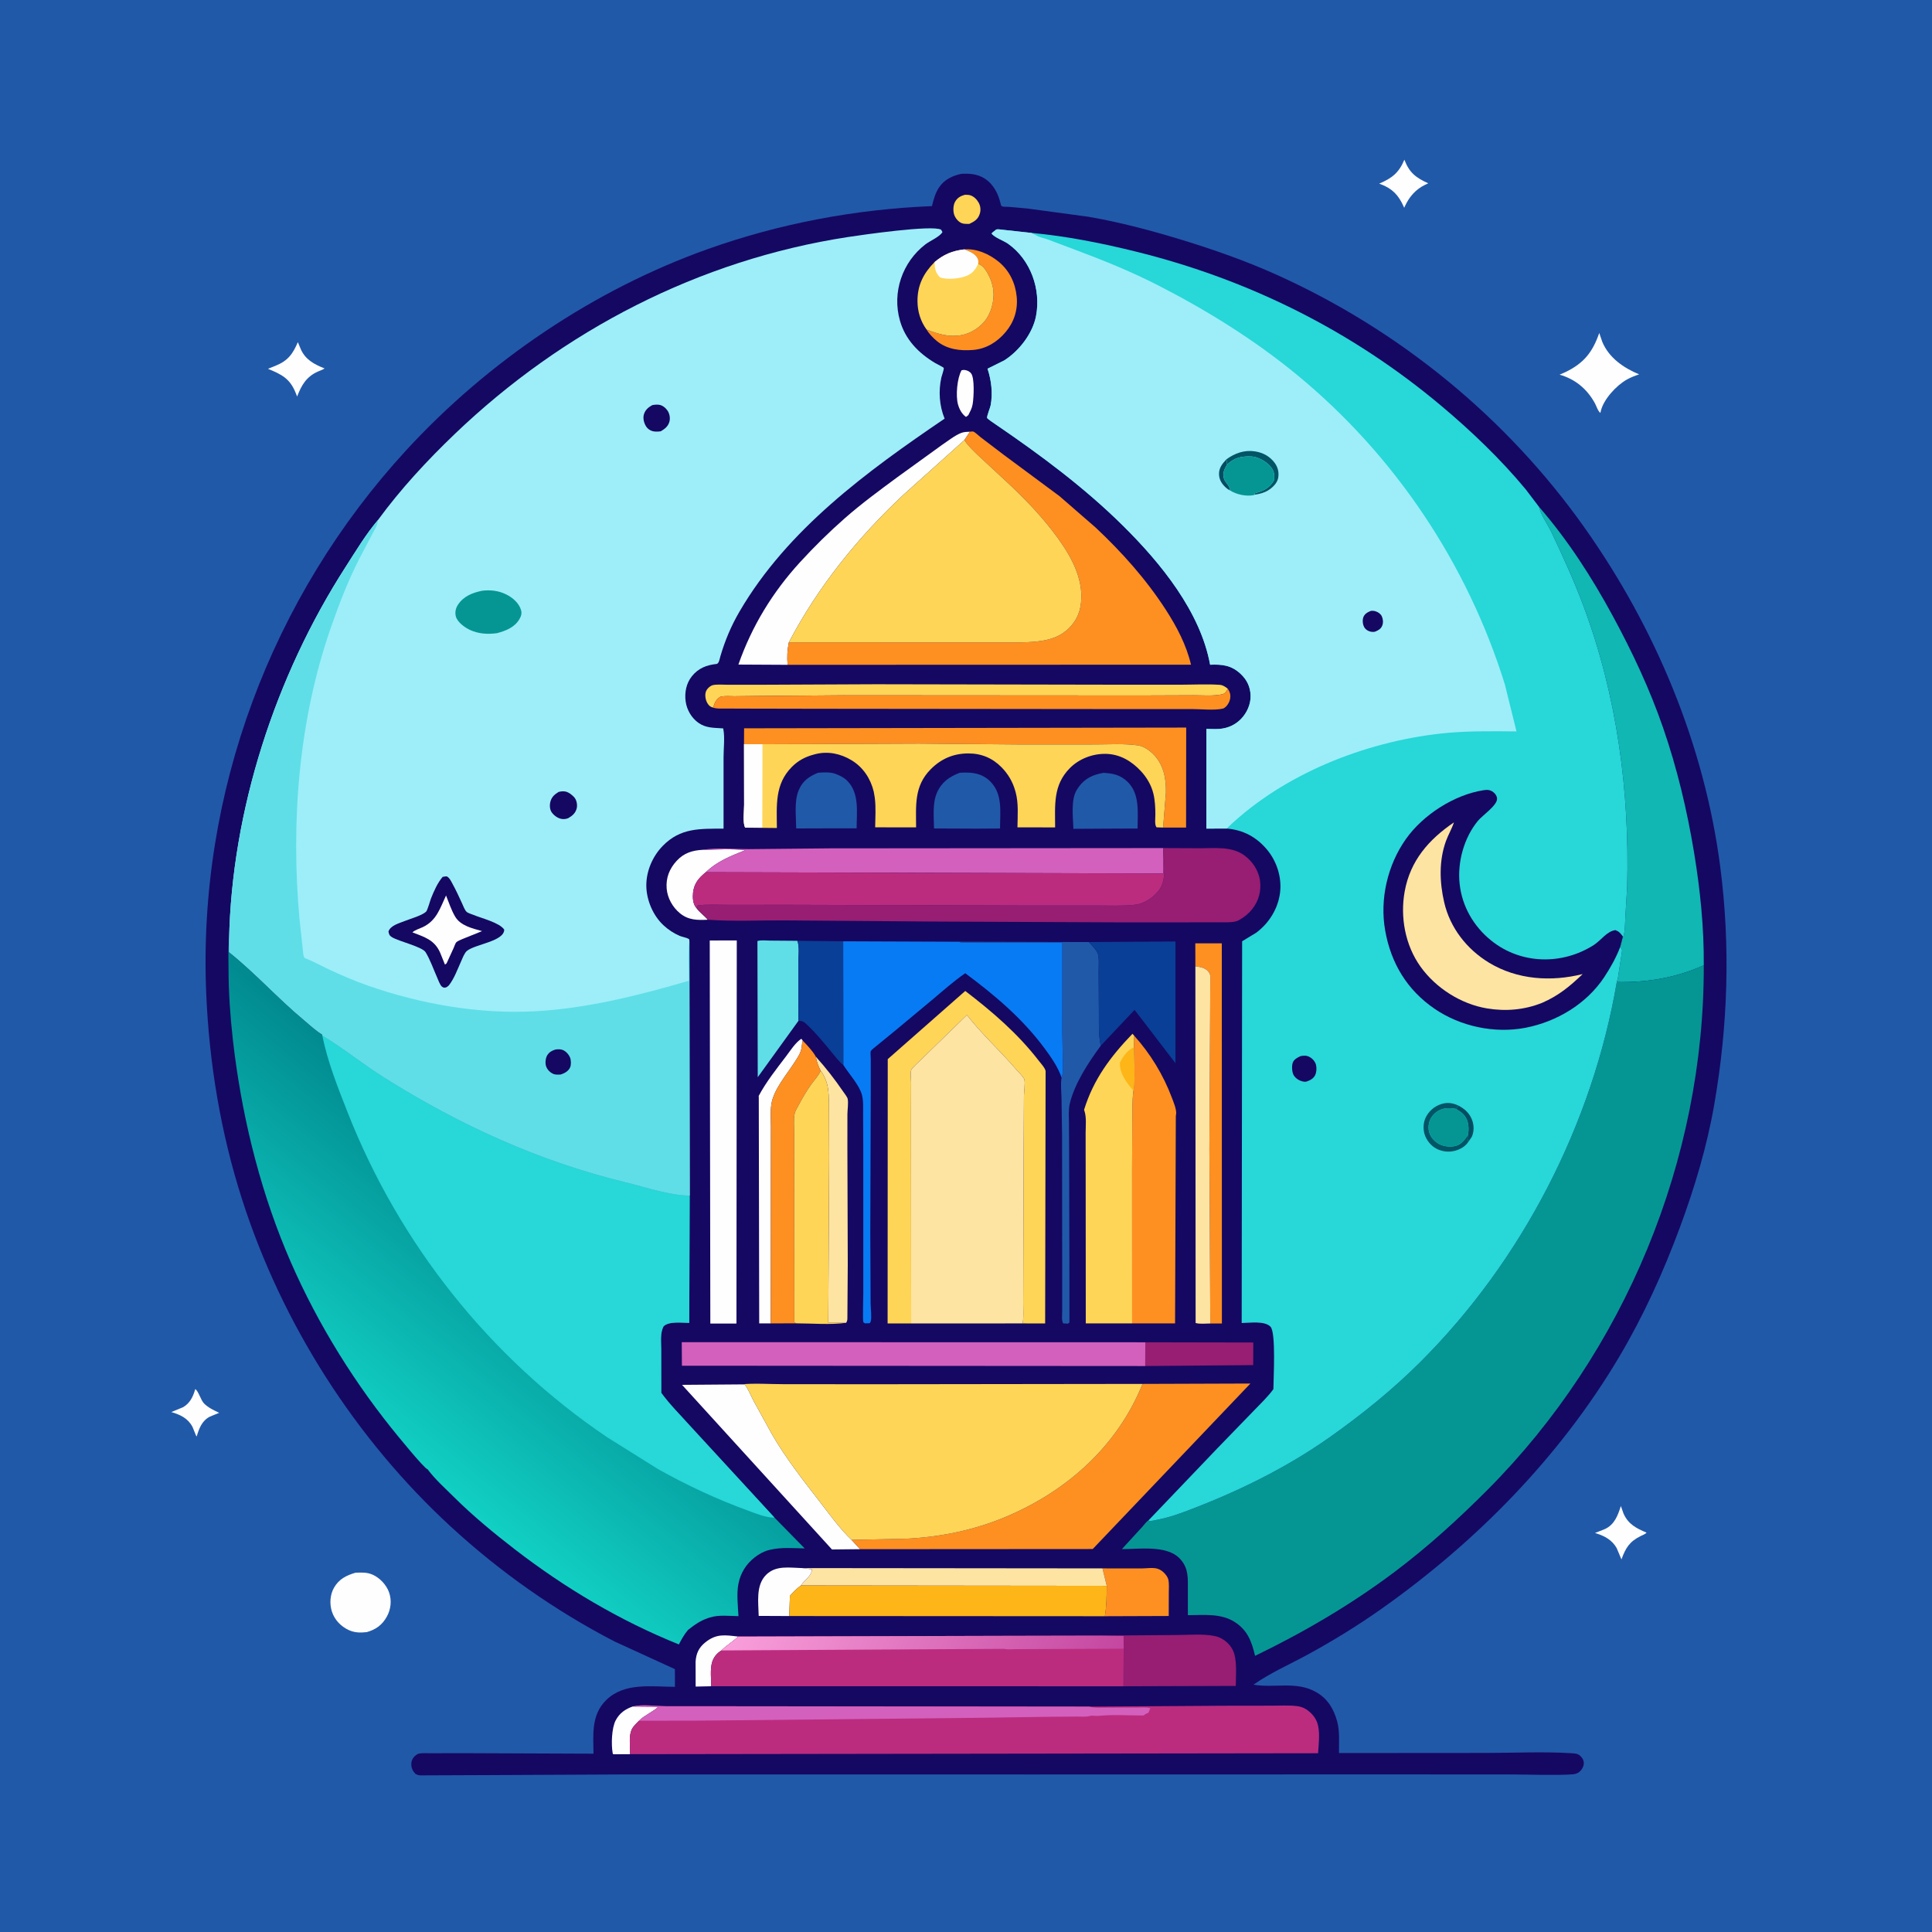 <svg version="1.1" xmlns="http://www.w3.org/2000/svg" style="display: block;" viewBox="0 0 2048 2048" width="1024" height="1024">
<defs>
	<linearGradient id="Gradient1" gradientUnits="userSpaceOnUse" x1="1157.5" y1="1820.05" x2="802.707" y2="1664.35">
		<stop class="stop0" offset="0" stop-opacity="1" stop-color="rgb(196,70,160)"/>
		<stop class="stop1" offset="1" stop-opacity="1" stop-color="rgb(250,159,219)"/>
	</linearGradient>
	<linearGradient id="Gradient2" gradientUnits="userSpaceOnUse" x1="580.343" y1="1278.12" x2="387.053" y2="1511.59">
		<stop class="stop0" offset="0" stop-opacity="1" stop-color="rgb(0,135,142)"/>
		<stop class="stop1" offset="1" stop-opacity="1" stop-color="rgb(17,208,196)"/>
	</linearGradient>
</defs>
<path transform="translate(0,0)" fill="rgb(33,89,169)" d="M -0 -0 L 2048 0 L 2048 2048 L -0 2048 L -0 -0 z"/>
<path transform="translate(0,0)" fill="rgb(254,254,254)" d="M 206.958 1472.5 C 210.525 1474.68 212.678 1483.95 216.209 1487.63 C 220.483 1492.08 226.813 1495.04 232.332 1497.65 L 222.36 1501.74 C 213.951 1506.15 211.072 1514.17 208.5 1522.69 L 207.906 1522.03 L 204.035 1512.5 C 199.055 1503.28 191.117 1499.66 181.596 1496.85 L 193.959 1491.74 C 200.924 1487.81 204.371 1481.19 206.568 1473.85 L 206.958 1472.5 z"/>
<path transform="translate(0,0)" fill="rgb(254,254,254)" d="M 1488.69 169.294 C 1493.95 183.104 1500.89 188.36 1513.99 194.321 L 1510.5 195.992 C 1500.62 200.724 1493.66 208.894 1489.19 218.779 L 1488.52 220.293 L 1488.06 219.237 C 1482.64 206.992 1476.04 199.933 1463.6 195.258 L 1461.98 194.659 C 1475.63 188.883 1482.9 183.159 1488.69 169.294 z"/>
<path transform="translate(0,0)" fill="rgb(254,254,254)" d="M 1718.18 1596.43 L 1721.03 1604.5 C 1726.04 1615.79 1734.71 1620.16 1745.45 1624.67 C 1743.91 1626.41 1741.23 1627.24 1739.16 1628.28 C 1727.23 1634.24 1723.28 1640.85 1718.8 1653.04 L 1713.76 1641.07 C 1709.04 1632.61 1701.06 1628.23 1692.15 1625.46 L 1690.76 1625.04 L 1701.5 1620.76 C 1711.58 1615.96 1715.03 1606.31 1718.18 1596.43 z"/>
<path transform="translate(0,0)" fill="rgb(254,254,254)" d="M 315.728 362.683 L 318.947 370.369 C 323.957 381.5 333.386 386.301 344.074 390.577 C 342.002 392.02 339.446 392.759 337.134 393.788 C 324.745 399.301 319.612 408.241 314.972 420.34 L 313.247 416.026 C 307.081 400.998 298.307 396.871 284.069 390.947 L 291.966 387.775 C 305.164 382.424 310.378 375.3 315.728 362.683 z"/>
<path transform="translate(0,0)" fill="rgb(254,254,254)" d="M 1695.27 352.969 L 1698.54 362.537 C 1705.77 379.511 1721.11 389.992 1737.54 396.851 C 1733.04 398.346 1728.64 400.026 1724.5 402.361 C 1713.36 408.644 1699.87 423.23 1696.93 435.705 L 1696.5 437.692 C 1693.9 435.959 1692.26 430.407 1690.68 427.5 C 1682.41 412.308 1669.79 401.899 1653.24 397.159 L 1659.41 394.444 C 1679.09 385.008 1688.3 373.088 1695.27 352.969 z"/>
<path transform="translate(0,0)" fill="rgb(254,254,254)" d="M 376.844 1667.14 C 383.32 1666.92 388.934 1666.54 395.023 1669.23 C 402.669 1672.61 409.693 1680.13 412.45 1688.03 C 415.392 1696.47 414.394 1705.82 410.122 1713.59 C 405.26 1722.43 398.462 1727.43 388.787 1730.11 C 381.998 1730.88 375.818 1730.81 369.5 1727.85 C 361.316 1724.02 354.64 1717.03 351.85 1708.37 C 349.201 1700.15 349.789 1690.47 354.115 1682.94 C 359.359 1673.81 367.198 1669.96 376.844 1667.14 z"/>
<path transform="translate(0,0)" fill="rgb(21,8,98)" d="M 1018.88 184.272 C 1027.49 183.782 1035.99 184.365 1043.5 189.08 C 1053.33 195.251 1058.24 205.473 1060.83 216.375 L 1061.12 217.646 C 1061.49 218.017 1061.74 218.557 1062.23 218.758 C 1063.68 219.365 1068.07 219.155 1069.81 219.285 L 1089 221.019 L 1153.45 229.729 C 1187.37 235.539 1220.85 244.461 1253.72 254.559 C 1287.63 264.977 1321.28 276.823 1353.63 291.409 C 1483.73 350.059 1597.61 443.193 1679.99 559.779 C 1754.96 665.886 1806.72 789.543 1823.53 918.795 C 1834.47 1002.94 1831.68 1087.27 1817.2 1170.75 C 1809.5 1215.17 1796.44 1258.75 1780.8 1300.99 C 1763.07 1348.87 1742.26 1394.81 1716.16 1438.75 C 1653.17 1544.76 1564.95 1634.31 1464.67 1705.26 C 1439.61 1722.98 1412.72 1739.51 1385.77 1754.18 C 1366.96 1764.41 1346.19 1773.53 1328.73 1785.83 C 1351.5 1789.7 1374.35 1781.63 1395.48 1793.89 C 1407.52 1800.87 1413.81 1811.59 1417.42 1824.65 C 1420.32 1835.15 1419.29 1847.44 1419.37 1858.29 L 1574.5 1858.18 C 1604.59 1858.22 1635.63 1856.59 1665.61 1858.47 C 1668.98 1858.68 1672.2 1858.69 1674.86 1861.06 C 1677.3 1863.24 1678.82 1865.66 1678.9 1869 C 1678.96 1872.08 1677.33 1875.17 1675.22 1877.34 C 1672.94 1879.69 1670.23 1880.65 1667 1880.86 C 1646.16 1882.21 1624.45 1881.03 1603.5 1881.02 L 1477.49 1880.94 L 1097.5 1881.02 L 663.929 1880.98 L 518.738 1881.68 L 445.706 1881.97 C 443.627 1881.92 442.341 1881.4 440.5 1880.51 C 437.543 1877.32 436.156 1874.73 436.011 1870.27 C 435.895 1866.7 437.429 1863.5 440.131 1861.16 C 440.855 1860.53 442.645 1859.29 443.5 1859.05 C 447.049 1858.05 452.95 1858.53 456.733 1858.5 L 487.603 1858.41 L 629.122 1858.98 C 628.901 1838.56 626.585 1817.83 642.607 1802.13 C 661.887 1783.23 690.718 1788.02 715.462 1788.11 L 715.424 1769.35 L 651.38 1740.03 C 588.485 1707.41 530.322 1666.53 478.187 1618.59 C 376.603 1525.18 298.987 1403.25 256.755 1271.87 C 233.97 1200.99 221.751 1127.37 218.593 1053.06 C 209.585 841.064 287.341 632.93 430.868 476.983 C 517.374 382.992 629.596 307.011 750.181 264.058 C 826.704 236.8 906.813 221.815 987.907 218.475 C 989.545 211.747 991.46 204.63 995.339 198.809 C 1001 190.312 1009.29 186.468 1018.88 184.272 z"/>
<path transform="translate(0,0)" fill="rgb(254,254,254)" d="M 1019.3 392.5 L 1021.11 392.175 C 1024.14 392.044 1027.46 393.364 1029.34 395.718 C 1033.3 400.664 1032.18 421.066 1031.18 427.546 L 1030.93 429 C 1030.26 432.964 1028.28 436.444 1026.5 440.011 C 1025.79 440.737 1024.82 441.345 1024 441.954 C 1019.57 438.9 1016.93 433.783 1015.5 428.668 C 1012.95 419.53 1014.58 400.755 1019.3 392.5 z"/>
<path transform="translate(0,0)" fill="rgb(254,213,86)" d="M 1022.73 206.5 C 1024.76 206.503 1026.82 206.417 1028.78 207.083 C 1032.55 208.368 1035.62 211.545 1037.5 214.967 C 1039.39 218.406 1039.82 222.69 1038.66 226.439 C 1036.78 232.512 1032.97 234.759 1027.5 237.357 C 1024.8 237.36 1021.6 237.541 1019.1 236.418 C 1015.59 234.845 1012.51 230.965 1011.38 227.321 C 1010.2 223.507 1010.39 217.538 1012.37 213.988 C 1014.75 209.709 1018.15 207.756 1022.73 206.5 z"/>
<path transform="translate(0,0)" fill="rgb(254,254,254)" d="M 753.926 1787.49 L 737.414 1787.85 L 737.352 1761.33 C 737.957 1752.78 740.696 1746.62 747.5 1741.1 C 759.402 1731.44 768.61 1733.23 782.494 1734.82 C 777.019 1740.26 770.295 1743.95 764.796 1749.53 C 759.73 1752.56 756.172 1756.97 754.657 1762.72 C 752.737 1770.02 753.871 1779.89 753.926 1787.49 z"/>
<path transform="translate(0,0)" fill="rgb(254,254,254)" d="M 670.912 1808.91 L 698.036 1809.16 C 691.92 1814.88 683.537 1818.02 677.381 1824.06 C 674.624 1826.83 671.301 1829.8 669.614 1833.38 C 666.633 1839.69 667.852 1849.73 667.877 1856.67 L 667.89 1859.5 L 649.922 1859.59 L 649.438 1858.24 C 647.824 1849.07 648.342 1831.9 652.638 1823.68 C 656.642 1816.03 662.884 1811.6 670.912 1808.91 z"/>
<path transform="translate(0,0)" fill="rgb(254,254,254)" d="M 836.632 1713.07 L 804.256 1712.92 C 803.939 1698.54 800.993 1680.51 812.132 1669.36 C 822.491 1659 837.17 1661.95 850.466 1662.24 L 860.728 1663.5 C 860.366 1670.91 852.669 1674.81 849.023 1680.67 C 844.404 1684 841.031 1687.41 837.355 1691.7 L 836.632 1713.07 z"/>
<path transform="translate(0,0)" fill="rgb(254,254,254)" d="M 744.939 900.833 C 759.755 900.603 775.496 899.598 790.2 901.106 C 774.637 907.454 760.544 912.702 748.179 924.57 C 740.703 930.645 735.698 936.381 734.64 946.427 C 734.133 951.234 734.461 957.626 737.483 961.64 L 738.093 962.294 C 741.686 967.432 746.476 970.301 750.244 974.945 C 739.188 975.481 729.715 975.465 720.704 968.045 C 712.962 961.669 707.506 951.936 706.694 941.875 C 705.782 930.577 709.618 920.817 717.311 912.5 C 725.077 904.105 733.908 901.446 744.939 900.833 z"/>
<path transform="translate(0,0)" fill="rgb(151,30,114)" d="M 1214.07 1422.87 L 1328.55 1423.09 L 1328.43 1447.06 L 1213.98 1448.05 L 1214.07 1422.87 z"/>
<path transform="translate(0,0)" fill="rgb(254,144,33)" d="M 1022.16 264.364 C 1035.19 263.209 1048.81 269.341 1058.77 277.575 C 1070.11 286.958 1076.36 300.088 1077.75 314.63 C 1079.06 328.443 1075.03 341.231 1066.15 351.824 C 1057.25 362.449 1045.65 369.771 1031.61 370.949 C 1018.03 372.088 1003.89 370.456 993.009 361.438 C 988.94 358.064 984.908 353.907 982.212 349.355 C 994.374 354.023 1005.56 357.539 1018.69 355.327 C 1029.19 353.558 1039.82 346.618 1045.75 337.831 C 1051.79 328.877 1054.84 314.829 1052.4 304.217 L 1052.1 303 C 1051.3 299.54 1050.39 296.534 1048.78 293.342 C 1046.09 287.995 1042.87 281.679 1036.94 279.676 C 1037.15 277.861 1037.22 276.582 1036.59 274.817 C 1034.5 269.056 1027.32 266.455 1022.16 264.364 z"/>
<path transform="translate(0,0)" fill="rgb(254,144,33)" d="M 1168.68 1662.56 L 1210 1662.62 C 1214.94 1662.6 1222.14 1661.45 1226.76 1662.82 C 1229.66 1663.67 1232.15 1665.35 1234.22 1667.52 C 1235.94 1669.31 1237.87 1671.86 1238.45 1674.32 C 1239.46 1678.55 1238.98 1684.08 1238.97 1688.48 L 1238.91 1713.02 L 1171.19 1713.26 C 1173.06 1702.48 1173.1 1691.94 1173.22 1681.03 L 1168.68 1662.56 z"/>
<path transform="translate(0,0)" fill="rgb(33,89,169)" d="M 867.152 819.148 C 872.916 818.662 880.38 818.266 885.815 820.376 L 887 820.869 C 891.233 822.566 895.147 824.605 898.367 827.924 C 911.213 841.162 908.07 861.143 908.052 878.047 L 885.755 878.061 L 844.006 878.182 C 843.925 865.492 841.675 848.994 846.782 837.35 C 851.083 827.545 857.702 823.045 867.152 819.148 z"/>
<path transform="translate(0,0)" fill="rgb(33,89,169)" d="M 1169.79 819.262 C 1180.1 819.856 1187.81 821.423 1195.5 829.013 C 1208.52 841.871 1205.85 861.584 1205.88 878.269 L 1176.25 878.38 L 1137.84 878.603 C 1137.54 866.356 1134.85 847.531 1141.63 836.996 L 1142.23 836.086 L 1143.6 834.03 C 1150.28 824.901 1158.94 821.096 1169.79 819.262 z"/>
<path transform="translate(0,0)" fill="rgb(33,89,169)" d="M 1017.39 819.188 L 1019.68 819.029 C 1031.03 818.596 1040.92 819.763 1049.51 828.169 C 1063.17 841.532 1060.12 860.827 1060.07 878.244 L 1035.25 878.396 L 990.11 878.205 C 989.98 865.956 988.242 851.606 993.258 840.219 C 998.145 829.125 1006.41 823.245 1017.39 819.188 z"/>
<path transform="translate(0,0)" fill="rgb(254,254,254)" d="M 817.043 1402.86 L 804.794 1402.86 L 804.334 1162.91 L 804.227 1161.76 C 812.24 1146.71 823.206 1132.98 833.485 1119.42 C 838.059 1113.38 843.136 1105.24 849.468 1101.13 L 850.943 1103.14 C 850.315 1105.31 850.071 1107.15 849.865 1109.4 C 849.272 1115.87 845.793 1120.53 842.383 1125.88 C 833.979 1139.06 820.094 1154.89 817.691 1170.46 C 816.543 1177.91 817.244 1186.35 817.226 1193.9 L 817.162 1240.71 L 817.043 1402.86 z"/>
<path transform="translate(0,0)" fill="rgb(95,222,231)" d="M 846.358 1082.16 L 803.236 1141.89 L 802.904 997.539 C 806.698 996.323 812.203 997.046 816.238 997.075 L 845.188 997.306 C 847.726 1002.79 846.252 1014.96 846.274 1021.19 L 846.358 1082.16 z"/>
<path transform="translate(0,0)" fill="rgb(9,63,150)" d="M 845.188 997.306 L 893.824 997.818 L 894.035 1129.02 C 888.754 1124.76 884.807 1119.28 880.5 1114.09 C 872.984 1105.03 865.115 1095.37 856.562 1087.26 C 852.786 1083.68 851.612 1082.05 846.358 1082.16 L 846.274 1021.19 C 846.252 1014.96 847.726 1002.79 845.188 997.306 z"/>
<path transform="translate(0,0)" fill="rgb(254,228,162)" d="M 864.762 1120.06 C 875.131 1131.59 884.807 1143.95 893.546 1156.76 C 894.846 1158.67 898.223 1162.89 898.601 1164.93 C 899.437 1169.45 898.362 1176.27 898.296 1180.98 L 898.266 1217.41 L 898.67 1339.96 L 898.26 1397.89 C 898.187 1399.68 897.859 1400.71 896.944 1402.23 L 878.011 1402.21 L 878.934 1227.88 L 878.766 1182.28 C 878.698 1172.99 879.05 1163.24 877.719 1154.05 C 876.7 1147.01 874.117 1140.72 869.929 1134.99 C 867.182 1129.88 865.821 1125.69 864.762 1120.06 z"/>
<path transform="translate(0,0)" fill="rgb(254,144,33)" d="M 1267.14 1024.34 L 1267.07 999.967 L 1295.16 999.993 L 1295.26 1402.99 L 1282.97 1402.94 L 1282 1218.07 L 1282.99 1035.93 C 1282.96 1034.04 1282.8 1032.73 1281.76 1031.1 C 1278.47 1025.91 1272.71 1025.07 1267.14 1024.34 z"/>
<path transform="translate(0,0)" fill="rgb(254,213,86)" d="M 1022.16 264.364 C 1027.32 266.455 1034.5 269.056 1036.59 274.817 C 1037.22 276.582 1037.15 277.861 1036.94 279.676 C 1042.87 281.679 1046.09 287.995 1048.78 293.342 C 1050.39 296.534 1051.3 299.54 1052.1 303 L 1052.4 304.217 C 1054.84 314.829 1051.79 328.877 1045.75 337.831 C 1039.82 346.618 1029.19 353.558 1018.69 355.327 C 1005.56 357.539 994.374 354.023 982.212 349.355 C 975.784 340.532 972.644 330.238 972.573 319.37 C 972.461 302.25 978.981 289.638 990.71 277.779 C 1000.54 269.596 1009.37 265.878 1022.16 264.364 z"/>
<path transform="translate(0,0)" fill="rgb(254,254,254)" d="M 1022.16 264.364 C 1027.32 266.455 1034.5 269.056 1036.59 274.817 C 1037.22 276.582 1037.15 277.861 1036.94 279.676 C 1034.17 285.335 1031.57 289.156 1025.71 291.943 C 1018.53 295.364 1004.02 296.907 996.5 294.022 C 991.398 288.757 990.898 284.821 990.71 277.779 C 1000.54 269.596 1009.37 265.878 1022.16 264.364 z"/>
<path transform="translate(0,0)" fill="rgb(254,228,162)" d="M 1267.14 1024.34 C 1272.71 1025.07 1278.47 1025.91 1281.76 1031.1 C 1282.8 1032.73 1282.96 1034.04 1282.99 1035.93 L 1282 1218.07 L 1282.97 1402.94 C 1278.21 1402.95 1271.93 1403.74 1267.41 1402.44 L 1267.14 1024.34 z"/>
<path transform="translate(0,0)" fill="rgb(254,228,162)" d="M 850.466 1662.24 L 1168.68 1662.56 L 1173.22 1681.03 L 849.023 1680.67 C 852.669 1674.81 860.366 1670.91 860.728 1663.5 L 850.466 1662.24 z"/>
<path transform="translate(0,0)" fill="rgb(151,30,114)" d="M 1164.76 1733.84 L 1245.91 1733.19 C 1259.02 1733.23 1275.23 1731.65 1287.92 1734.32 C 1292.63 1735.31 1297.12 1737.75 1300.64 1741 C 1305.22 1745.26 1308.1 1750.34 1309.15 1756.5 L 1309.39 1757.84 C 1310.91 1767.21 1310.03 1777.64 1309.99 1787.14 L 1190.98 1787.53 L 1191.13 1747.7 L 1191.01 1734.15 L 1164.76 1733.84 z"/>
<path transform="translate(0,0)" fill="rgb(254,213,86)" d="M 755.868 750.088 C 752.973 749.346 751.469 748.014 749.935 745.5 C 747.814 742.023 746.857 736.411 748.501 732.568 C 749.664 729.85 753.159 726.674 756.08 726.157 C 760.996 725.287 767.136 725.894 772.196 725.885 L 804.725 725.875 L 928.599 725.327 L 1174.78 725.794 L 1252.12 725.814 C 1265.6 725.794 1279.56 725.006 1293 725.958 C 1296.45 726.203 1298.88 728.081 1301.56 730.064 C 1299.8 732.937 1299.09 735.24 1295.5 736.009 C 1286.1 738.025 1274.8 736.979 1265.14 737.03 L 1208.5 737.24 L 894.332 737.035 L 801.658 737.772 L 778.531 738.035 C 774.194 738.05 769.236 737.563 765 738.272 C 762.401 738.707 760.428 741.039 758.935 743.068 C 757.992 744.348 757.613 745.533 757.081 747 L 755.868 750.088 z"/>
<path transform="translate(0,0)" fill="rgb(33,89,169)" d="M 1017.24 998.295 L 1154.28 998.632 C 1157.28 1002.15 1162.14 1006.77 1163.77 1011.08 C 1165.32 1015.16 1164.57 1025.5 1164.61 1030.15 L 1164.87 1075.68 C 1164.93 1086.6 1164.39 1097.73 1166.89 1108.45 C 1153.91 1126.06 1139.1 1148.45 1134 1170 C 1132.42 1176.7 1133.15 1184.23 1133.16 1191.08 L 1133.34 1231.02 L 1133.66 1366.34 L 1133.65 1399.5 C 1133.65 1399.53 1133.63 1401.9 1133.63 1401.91 C 1133.22 1402.45 1132.54 1402.72 1132 1403.13 L 1127 1402.86 C 1125.13 1399.48 1125.98 1393.82 1125.98 1389.91 L 1125.99 1360.55 L 1125.83 1202.86 L 1125.26 1164.41 C 1125.11 1157.83 1124.17 1149.29 1125.22 1142.87 L 1125.4 1142.54 C 1127.28 1136.59 1126.79 1129 1126.62 1122.76 L 1126.1 1095.15 L 1126.14 999.23 L 1018.54 999.172 L 1017.24 998.295 z"/>
<path transform="translate(0,0)" fill="rgb(254,144,33)" d="M 850.943 1103.14 C 855.117 1107.33 862.049 1114.78 864.762 1120.06 C 865.821 1125.69 867.182 1129.88 869.929 1134.99 L 869.553 1135.84 C 867.115 1141.08 863.172 1144.91 859.871 1149.56 C 855.131 1156.23 850.844 1163.42 847.034 1170.66 C 845.513 1173.55 843.032 1177.36 842.355 1180.54 C 840.992 1186.93 841.896 1195.39 841.888 1201.99 L 841.833 1245.24 L 842.011 1401.5 L 843.828 1402.79 L 817.043 1402.86 L 817.162 1240.71 L 817.226 1193.9 C 817.244 1186.35 816.543 1177.91 817.691 1170.46 C 820.094 1154.89 833.979 1139.06 842.383 1125.88 C 845.793 1120.53 849.272 1115.87 849.865 1109.4 C 850.071 1107.15 850.315 1105.31 850.943 1103.14 z"/>
<path transform="translate(0,0)" fill="rgb(254,254,254)" d="M 911.708 1642.19 L 881.926 1642.5 L 722.997 1468 L 785.2 1467.52 L 789.5 1467.67 C 793.234 1472.38 795.97 1479.63 798.831 1485 L 818.333 1520.37 C 832.819 1545.55 850.891 1568.46 868.615 1591.4 C 879.302 1605.24 890.047 1620.23 902.68 1632.34 L 911.708 1642.19 z"/>
<path transform="translate(0,0)" fill="rgb(254,144,33)" d="M 1301.56 730.064 C 1303.83 733.766 1304.78 736.624 1303.91 741 C 1303.15 744.789 1300.52 749.117 1297.01 750.907 C 1296.74 751.04 1296.45 751.111 1296.17 751.174 C 1286.76 753.242 1273.35 751.629 1263.62 751.633 L 1180.29 751.639 L 866.749 751.32 L 790.337 751.169 L 768.149 751.085 C 763.995 751.066 759.841 751.454 755.868 750.088 L 757.081 747 C 757.613 745.533 757.992 744.348 758.935 743.068 C 760.428 741.039 762.401 738.707 765 738.272 C 769.236 737.563 774.194 738.05 778.531 738.035 L 801.658 737.772 L 894.332 737.035 L 1208.5 737.24 L 1265.14 737.03 C 1274.8 736.979 1286.1 738.025 1295.5 736.009 C 1299.09 735.24 1299.8 732.937 1301.56 730.064 z"/>
<path transform="translate(0,0)" fill="rgb(9,63,150)" d="M 1154.28 998.632 L 1246.05 998.006 L 1246.04 1127.06 L 1202.7 1070.49 L 1166.89 1108.45 C 1164.39 1097.73 1164.93 1086.6 1164.87 1075.68 L 1164.61 1030.15 C 1164.57 1025.5 1165.32 1015.16 1163.77 1011.08 C 1162.14 1006.77 1157.28 1002.15 1154.28 998.632 z"/>
<path transform="translate(0,0)" fill="rgb(254,213,86)" d="M 869.929 1134.99 C 874.117 1140.72 876.7 1147.01 877.719 1154.05 C 879.05 1163.24 878.698 1172.99 878.766 1182.28 L 878.934 1227.88 L 878.011 1402.21 L 896.944 1402.23 C 880.073 1404.57 860.952 1402.81 843.828 1402.79 L 842.011 1401.5 L 841.833 1245.24 L 841.888 1201.99 C 841.896 1195.39 840.992 1186.93 842.355 1180.54 C 843.032 1177.36 845.513 1173.55 847.034 1170.66 C 850.844 1163.42 855.131 1156.23 859.871 1149.56 C 863.172 1144.91 867.115 1141.08 869.553 1135.84 L 869.929 1134.99 z"/>
<path transform="translate(0,0)" fill="rgb(254,254,254)" d="M 834.883 704.74 L 782.733 704.464 C 796.934 663.867 818.882 627.87 847.975 596.048 C 862.903 579.722 878.986 563.893 895.601 549.292 C 913.283 533.753 932.101 519.991 951 506.005 L 998.533 471.644 C 1004.72 467.547 1012.14 461.52 1019.03 458.869 C 1021.81 457.802 1025.27 457.755 1028.19 457.62 L 1022.3 466.486 L 958.059 524.118 C 909.475 569.51 867.067 621.929 836.211 680.918 C 834.539 689.148 834.193 696.415 834.883 704.74 z"/>
<path transform="translate(0,0)" fill="rgb(254,144,33)" d="M 788.672 788.891 L 788.772 772.021 L 1257.42 771.262 L 1257.29 877.264 L 1232.94 877.247 L 1235.92 840.215 C 1236.27 825.195 1233.48 810.234 1222.35 799.266 C 1218.11 795.086 1212.29 791.02 1206.28 790.145 C 1191.94 788.057 1176.01 789.124 1161.49 789.132 L 1083.66 789.185 L 974.095 788.25 L 808.286 788.914 L 788.672 788.891 z"/>
<path transform="translate(0,0)" fill="rgb(254,181,24)" d="M 849.023 1680.67 L 1173.22 1681.03 C 1173.1 1691.94 1173.06 1702.48 1171.19 1713.26 L 836.632 1713.07 L 837.355 1691.7 C 841.031 1687.41 844.404 1684 849.023 1680.67 z"/>
<path transform="translate(0,0)" fill="rgb(254,254,254)" d="M 752.358 996.965 L 781.013 996.887 L 780.668 1402.99 L 752.976 1403.01 L 752.358 996.965 z"/>
<path transform="translate(0,0)" fill="rgb(211,96,188)" d="M 744.939 900.833 C 760.185 898.334 778.116 900.151 793.626 900.116 L 879.262 899.29 L 1233.12 898.989 L 1233.2 905.49 L 1233.09 925.949 L 748.179 924.57 C 760.544 912.702 774.637 907.454 790.2 901.106 C 775.496 899.598 759.755 900.603 744.939 900.833 z"/>
<path transform="translate(0,0)" fill="rgb(211,96,188)" d="M 1213.98 1448.05 L 722.862 1447.72 L 722.697 1422.77 L 1214.07 1422.87 L 1213.98 1448.05 z"/>
<path transform="translate(0,0)" fill="rgb(254,144,33)" d="M 1202.31 1097.92 C 1219.45 1116.94 1233.08 1139.38 1242.12 1163.31 C 1243.92 1168.1 1246.73 1174.67 1246.83 1179.8 L 1246.42 1183.2 L 1245.62 1402.83 L 1200.1 1402.87 L 1200.05 1239.55 L 1200.28 1189.27 C 1200.38 1178.35 1200.11 1167.02 1201.48 1156.17 C 1203.78 1141.93 1201.96 1124.84 1201.94 1110.28 L 1202.31 1097.92 z"/>
<path transform="translate(0,0)" fill="rgb(254,213,86)" d="M 1200.1 1402.87 L 1150.97 1402.83 L 1150.86 1244.94 L 1150.81 1201.37 C 1150.79 1193.86 1151.94 1184.44 1149.46 1177.3 L 1149.15 1176.5 C 1159.07 1144.21 1177.23 1119.94 1200.49 1095.85 L 1202.31 1097.92 L 1201.94 1110.28 C 1201.96 1124.84 1203.78 1141.93 1201.48 1156.17 C 1200.11 1167.02 1200.38 1178.35 1200.28 1189.27 L 1200.05 1239.55 L 1200.1 1402.87 z"/>
<path transform="translate(0,0)" fill="rgb(254,181,24)" d="M 1201.94 1110.28 C 1201.96 1124.84 1203.78 1141.93 1201.48 1156.17 C 1194.23 1147.61 1186.78 1138.23 1187.15 1126.5 C 1190.31 1120.19 1195.13 1112.96 1201.94 1110.28 z"/>
<path transform="translate(0,0)" fill="rgb(151,30,114)" d="M 1233.12 898.989 L 1272.02 899.168 C 1287.74 899.248 1305.7 896.911 1319.12 906.768 C 1327.65 913.037 1334.19 922.814 1335.64 933.375 C 1337.15 944.441 1334.36 954.902 1327.44 963.665 C 1323.73 968.361 1319.19 972.051 1314 974.985 L 1312.94 975.591 C 1309.29 977.518 1304.67 977.545 1300.61 977.684 L 1193.51 977.769 L 989.585 976.879 L 831.877 975.652 C 804.989 975.465 777.01 976.923 750.244 974.945 C 746.476 970.301 741.686 967.432 738.093 962.294 L 739.581 959.701 C 750.32 958.428 761.913 959.191 772.756 959.172 L 835.613 959.129 L 1090.95 959.891 L 1161.76 959.863 C 1175.51 959.854 1189.84 960.589 1203.5 959.022 C 1213.34 957.893 1223 951.08 1228.87 943.222 C 1235.94 933.768 1234.52 916.719 1233.2 905.49 L 1233.12 898.989 z"/>
<path transform="translate(0,0)" fill="rgb(187,44,127)" d="M 1233.2 905.49 C 1234.52 916.719 1235.94 933.768 1228.87 943.222 C 1223 951.08 1213.34 957.893 1203.5 959.022 C 1189.84 960.589 1175.51 959.854 1161.76 959.863 L 1090.95 959.891 L 835.613 959.129 L 772.756 959.172 C 761.913 959.191 750.32 958.428 739.581 959.701 L 738.093 962.294 L 737.483 961.64 C 734.461 957.626 734.133 951.234 734.64 946.427 C 735.698 936.381 740.703 930.645 748.179 924.57 L 1233.09 925.949 L 1233.2 905.49 z"/>
<path transform="translate(0,0)" fill="rgb(254,213,86)" d="M 965.849 1402.93 L 940.907 1402.92 L 941.044 1122.73 L 1023.21 1050.46 C 1051.9 1072.42 1079.05 1095.73 1101.2 1124.5 C 1103.18 1127.08 1107.95 1132.19 1108.39 1135.42 L 1107.9 1402.93 L 1084.14 1402.87 L 1084.29 1401.99 C 1085.13 1395.49 1084.62 1388.34 1084.65 1381.76 L 1084.76 1343.02 L 1085.16 1213.46 L 1085.43 1161.38 C 1085.49 1157.33 1086.93 1147.72 1085.82 1144.18 C 1085.01 1141.58 1079.47 1136.25 1077.45 1133.9 C 1060.5 1114.16 1040.89 1096.5 1024.98 1075.97 L 975.5 1124.09 C 973.202 1126.44 966.701 1131.97 965.817 1134.58 C 964.958 1137.11 965.788 1144.03 965.779 1146.97 L 965.703 1186.94 L 965.849 1402.93 z"/>
<path transform="translate(0,0)" fill="rgb(254,213,86)" d="M 808.286 788.914 L 974.095 788.25 L 1083.66 789.185 L 1161.49 789.132 C 1176.01 789.124 1191.94 788.057 1206.28 790.145 C 1212.29 791.02 1218.11 795.086 1222.35 799.266 C 1233.48 810.234 1236.27 825.195 1235.92 840.215 L 1232.94 877.247 L 1226 877.013 C 1223.7 874.343 1224.76 867.257 1224.74 863.433 C 1224.71 856.048 1224.37 848.425 1222.62 841.229 C 1220.43 832.252 1215.63 824.1 1209.36 817.362 C 1199.5 806.768 1187.14 799.429 1172.33 799.127 C 1158.3 798.84 1143.99 804.243 1134.09 814.245 C 1116.06 832.48 1118.46 853.417 1118.48 877.089 L 1078.54 877.011 C 1078.69 864.871 1079.84 851.594 1076.62 839.795 L 1076.11 838 C 1073.48 828.663 1068.51 820.316 1061.72 813.396 C 1052.02 803.518 1040.27 798.616 1026.35 798.673 C 1010.69 798.737 997.671 804.252 986.522 815.511 C 968.841 833.366 971.041 853.943 971.096 877.016 L 927.712 877.006 C 927.826 866.859 928.622 856.118 927.349 846.052 L 927.131 844.5 L 926.161 839 C 922.817 825.262 914.944 813.364 902.764 805.943 C 891.184 798.889 877.537 795.993 864.271 799.433 L 862.5 799.915 C 853.566 802.274 846.013 806.317 839.446 812.923 C 821.069 831.407 823.421 853.822 823.53 877.708 L 789.914 877.358 C 787.056 872.372 788.783 859.493 788.783 853.203 L 788.672 788.891 L 808.286 788.914 z"/>
<path transform="translate(0,0)" fill="rgb(254,254,254)" d="M 788.672 788.891 L 808.286 788.914 L 808.072 877.364 L 789.914 877.358 C 787.056 872.372 788.783 859.493 788.783 853.203 L 788.672 788.891 z"/>
<path transform="translate(0,0)" fill="rgb(254,144,33)" d="M 1211.16 1467 L 1325.47 1466.61 L 1158.34 1642.03 L 911.708 1642.19 L 902.68 1632.34 L 962 1631.05 C 998.158 1629.07 1033.35 1621.82 1066.75 1607.67 C 1131.53 1580.22 1184.56 1532.78 1211.16 1467 z"/>
<path transform="translate(0,0)" fill="rgb(7,123,244)" d="M 893.824 997.818 L 1017.24 998.295 L 1018.54 999.172 L 1126.14 999.23 L 1126.1 1095.15 L 1126.62 1122.76 C 1126.79 1129 1127.28 1136.59 1125.4 1142.54 C 1121.51 1131.18 1114.51 1121.1 1107.43 1111.5 C 1084.15 1079.96 1054.48 1054.85 1023.18 1031.65 C 1011.11 1040.02 1000.03 1049.84 988.824 1059.31 L 948.315 1093.02 L 929.108 1108.7 C 927.608 1110.01 924.003 1112.59 923.046 1114.25 C 922.54 1115.13 923.048 1121.33 923.048 1122.62 L 923.045 1154.89 L 922.546 1306.44 L 922.898 1381.93 C 922.912 1386.86 924.262 1396.51 922.95 1401 C 922.764 1401.64 922.239 1402.12 921.883 1402.68 L 917 1402.81 C 916.382 1402.37 915.531 1402.15 915.147 1401.5 C 914.4 1400.23 915.125 1373.74 915.124 1370.33 L 915.105 1215.94 L 914.933 1180.78 C 914.878 1174.21 915.381 1166.79 913.636 1160.44 C 910.754 1149.95 899.907 1138.35 894.035 1129.02 L 893.824 997.818 z"/>
<path transform="translate(0,0)" fill="rgb(187,44,127)" d="M 1067.63 1734.04 L 1164.76 1733.84 L 1191.01 1734.15 L 1191.13 1747.7 L 1190.98 1787.53 L 753.926 1787.49 C 753.871 1779.89 752.737 1770.02 754.657 1762.72 C 756.172 1756.97 759.73 1752.56 764.796 1749.53 C 770.295 1743.95 777.019 1740.26 782.494 1734.82 L 1067.63 1734.04 z"/>
<path transform="translate(0,0)" fill="url(#Gradient1)" d="M 1067.63 1734.04 L 1164.76 1733.84 L 1191.01 1734.15 L 1191.13 1747.7 L 1098.8 1748.1 L 1075.93 1748.2 C 1072.31 1748.21 1067.82 1748.73 1064.36 1747.86 L 764.796 1749.53 C 770.295 1743.95 777.019 1740.26 782.494 1734.82 L 1067.63 1734.04 z"/>
<path transform="translate(0,0)" fill="rgb(254,144,33)" d="M 1028.19 457.62 C 1029.38 457.58 1030.62 457.186 1031.76 457.5 C 1033.37 457.939 1037.77 462.147 1039.38 463.381 L 1063.96 482.094 L 1123.02 525.86 L 1161.32 559.139 C 1189.3 585.376 1215.04 614.202 1235.88 646.483 C 1247.44 664.377 1257.64 683.737 1262.51 704.606 L 834.883 704.74 C 834.193 696.415 834.539 689.148 836.211 680.918 L 1006.12 680.968 L 1061.29 680.991 C 1073.8 680.976 1086.48 681.346 1098.94 680.005 C 1108.67 678.959 1118.18 676.807 1126.45 671.345 C 1136.16 664.931 1143.12 654.908 1145.25 643.46 C 1150.18 616.919 1136.77 591.769 1121.8 571 C 1105.59 548.495 1086.01 528.149 1065.62 509.38 L 1035.96 481.837 C 1031.39 477.267 1026.34 472.691 1022.79 467.271 L 1022.3 466.486 L 1028.19 457.62 z"/>
<path transform="translate(0,0)" fill="rgb(16,183,179)" d="M 1631.39 537.211 C 1661.86 572.236 1687.64 612.345 1709.7 653.102 C 1730.41 691.346 1748.75 730.329 1762.97 771.5 C 1777.9 814.697 1788.37 858.886 1795.82 903.925 C 1802.28 943.014 1806.4 983.628 1806.07 1023.29 C 1776.3 1036.59 1746.26 1041.63 1713.87 1040.99 L 1715.01 1037 L 1718.76 1012.63 C 1718.92 1011.27 1719.7 1007.68 1719.34 1006.51 C 1719.01 1005.46 1718.11 1004.67 1717.5 1003.76 L 1720.36 992.725 L 1720.47 994.252 C 1722.85 987.329 1722.52 978.909 1722.97 971.602 L 1724.86 939.969 C 1727.53 838.662 1714.22 738.164 1678.73 642.823 C 1668.85 616.262 1656.83 589.89 1644.68 564.28 C 1640.6 555.676 1634.26 547.446 1631.68 538.296 L 1631.39 537.211 z"/>
<path transform="translate(0,0)" fill="rgb(254,228,162)" d="M 965.849 1402.93 L 965.703 1186.94 L 965.779 1146.97 C 965.788 1144.03 964.958 1137.11 965.817 1134.58 C 966.701 1131.97 973.202 1126.44 975.5 1124.09 L 1024.98 1075.97 C 1040.89 1096.5 1060.5 1114.16 1077.45 1133.9 C 1079.47 1136.25 1085.01 1141.58 1085.82 1144.18 C 1086.93 1147.72 1085.49 1157.33 1085.43 1161.38 L 1085.16 1213.46 L 1084.76 1343.02 L 1084.65 1381.76 C 1084.62 1388.34 1085.13 1395.49 1084.29 1401.99 L 1084.14 1402.87 L 965.849 1402.93 z"/>
<path transform="translate(0,0)" fill="rgb(187,44,127)" d="M 670.912 1808.91 C 681.646 1806.45 694.341 1808.62 705.341 1808.66 L 792.374 1808.72 L 1154.76 1809.11 L 1297.32 1808.17 L 1348.05 1808.1 C 1356.67 1808.12 1365.92 1807.5 1374.48 1808.51 C 1379.69 1809.13 1383.6 1810.82 1387.64 1814.15 C 1392.31 1817.99 1395.83 1823.07 1397.13 1829 L 1397.39 1830.16 C 1399.11 1838.69 1397.8 1849.78 1397.22 1858.51 L 667.89 1859.5 L 667.877 1856.67 C 667.852 1849.73 666.633 1839.69 669.614 1833.38 C 671.301 1829.8 674.624 1826.83 677.381 1824.06 C 683.537 1818.02 691.92 1814.88 698.036 1809.16 L 670.912 1808.91 z"/>
<path transform="translate(0,0)" fill="rgb(211,96,188)" d="M 670.912 1808.91 C 681.646 1806.45 694.341 1808.62 705.341 1808.66 L 792.374 1808.72 L 1154.76 1809.11 L 1156.71 1809.55 C 1162.09 1810.67 1168.5 1810.14 1174.01 1810.15 L 1205.03 1810.17 C 1209.43 1810.18 1215.23 1809.53 1219.4 1810.81 L 1217.31 1815.7 L 1216.47 1815.95 C 1214.82 1816.56 1213.46 1817.55 1212 1818.51 C 1196.21 1818.49 1179.57 1817.39 1163.91 1818.92 C 1160.73 1819.23 1158.3 1818.2 1155.07 1819.07 C 1151.14 1820.14 1145.9 1819.59 1141.79 1819.62 L 1115.32 1819.83 L 1040.8 1820.91 L 743.502 1823.94 L 677.381 1824.06 C 683.537 1818.02 691.92 1814.88 698.036 1809.16 L 670.912 1808.91 z"/>
<path transform="translate(0,0)" fill="rgb(254,213,86)" d="M 836.211 680.918 C 867.067 621.929 909.475 569.51 958.059 524.118 L 1022.3 466.486 L 1022.79 467.271 C 1026.34 472.691 1031.39 477.267 1035.96 481.837 L 1065.62 509.38 C 1086.01 528.149 1105.59 548.495 1121.8 571 C 1136.77 591.769 1150.18 616.919 1145.25 643.46 C 1143.12 654.908 1136.16 664.931 1126.45 671.345 C 1118.18 676.807 1108.67 678.959 1098.94 680.005 C 1086.48 681.346 1073.8 680.976 1061.29 680.991 L 1006.12 680.968 L 836.211 680.918 z"/>
<path transform="translate(0,0)" fill="rgb(254,213,86)" d="M 785.2 1467.52 C 799.587 1466.06 815.19 1467.28 829.716 1467.27 L 923.014 1467.36 L 1211.16 1467 C 1184.56 1532.78 1131.53 1580.22 1066.75 1607.67 C 1033.35 1621.82 998.158 1629.07 962 1631.05 L 902.68 1632.34 C 890.047 1620.23 879.302 1605.24 868.615 1591.4 C 850.891 1568.46 832.819 1545.55 818.333 1520.37 L 798.831 1485 C 795.97 1479.63 793.234 1472.38 789.5 1467.67 L 785.2 1467.52 z"/>
<path transform="translate(0,0)" fill="rgb(5,150,148)" d="M 1713.87 1040.99 C 1746.26 1041.63 1776.3 1036.59 1806.07 1023.29 C 1806.63 1229.3 1722.42 1433.04 1576.94 1579.16 C 1546.18 1610.05 1513.37 1639.93 1478.51 1666.14 C 1432.52 1700.73 1382.18 1730.26 1330.41 1755.26 C 1326.84 1740.05 1322.53 1728.03 1308.5 1719.18 C 1293.92 1709.98 1275.7 1712.09 1259.2 1712.15 L 1259.18 1686.68 C 1259.14 1673.25 1260.44 1661.93 1250.03 1651.56 C 1236.26 1637.85 1207.51 1642.1 1189.26 1642.13 L 1210.98 1618.4 C 1212.29 1616.97 1215.6 1612.43 1217.27 1611.85 L 1218.12 1612.11 C 1220.89 1612.62 1224.38 1611.46 1227.12 1610.94 C 1236.55 1609.13 1245.35 1606.36 1254.35 1603.03 C 1308.92 1582.79 1362.32 1556.97 1409.93 1523.29 C 1443.65 1499.43 1476.15 1473.2 1505.43 1444.02 C 1613.59 1336.22 1688.19 1191.36 1713.87 1040.99 z"/>
<path transform="translate(0,0)" fill="url(#Gradient2)" d="M 453.31 1557.54 C 449.834 1556.99 419.681 1519.77 415.129 1514.08 C 369.68 1457.28 330.626 1392.38 302.818 1325.08 C 273.549 1254.24 255.315 1177.43 246.767 1101.34 C 243.994 1076.66 242.33 1052.06 242.246 1027.21 C 242.212 1017.06 241.708 1006.82 242.821 996.723 L 242.864 1009.16 C 270.451 1031.18 294.351 1057.89 321.516 1080.57 C 327.99 1085.98 334.47 1092.17 341.666 1096.55 L 341.665 1097.48 L 343.35 1098.49 C 365.143 1111.75 385.313 1128.19 407 1141.83 C 487.151 1192.26 571.269 1230.74 663.472 1253.15 C 684.835 1258.34 709.131 1266.86 731.106 1267.19 L 730.647 1402.31 C 722.852 1402.29 709.356 1400.37 703.5 1405.83 C 699.56 1413.02 700.903 1422.5 700.903 1430.48 L 700.977 1476.49 C 710.027 1488.98 721.403 1500.16 731.674 1511.66 L 821.023 1608.77 L 852.996 1641.38 C 841.043 1641.18 828.196 1639.98 816.5 1642.79 L 815.227 1643.09 C 804.908 1645.63 794.189 1654.28 788.723 1663.41 C 785.985 1667.98 784.007 1672.77 782.977 1678 L 782.683 1679.4 C 780.715 1689.69 782.288 1702.72 782.8 1713.19 C 773.218 1713.04 761.808 1711.63 752.642 1714.58 L 750.847 1715.14 C 742.497 1717.86 736.145 1722.44 729.318 1727.8 C 725.296 1732.68 722.506 1737.55 719.636 1743.17 C 657.158 1718.01 598.783 1683.32 545.537 1642.2 C 523.19 1624.95 501.166 1606.78 481.128 1586.86 C 471.814 1577.6 461.103 1568.05 453.31 1557.54 z"/>
<path transform="translate(0,0)" fill="rgb(40,215,216)" d="M 341.665 1097.48 L 343.35 1098.49 C 365.143 1111.75 385.313 1128.19 407 1141.83 C 487.151 1192.26 571.269 1230.74 663.472 1253.15 C 684.835 1258.34 709.131 1266.86 731.106 1267.19 L 730.647 1402.31 C 722.852 1402.29 709.356 1400.37 703.5 1405.83 C 699.56 1413.02 700.903 1422.5 700.903 1430.48 L 700.977 1476.49 C 710.027 1488.98 721.403 1500.16 731.674 1511.66 L 821.023 1608.77 C 811.909 1608.88 801.525 1604.44 792.966 1601.34 C 760.37 1589.53 727.353 1574.08 697.161 1557.07 L 643.432 1523.42 C 519.344 1439.56 423.178 1318.34 368.481 1179.13 C 358.253 1153.1 346.983 1124.93 341.665 1097.48 z"/>
<path transform="translate(0,0)" fill="rgb(157,238,249)" d="M 400.693 551.21 C 424.6 518.481 452.771 488.093 482.013 460.088 C 596.754 350.204 741.309 275.435 898.836 251.267 C 913.41 249.031 988.424 238.167 997.637 243.5 L 999.044 246 C 996.265 250.985 985.884 255.248 980.918 259.079 C 956.435 277.963 945.436 309.973 953.992 339.947 C 959.733 360.06 973.774 374.407 991.382 384.864 C 993.574 386.166 1000.33 389.377 1000.42 390.076 C 1000.67 392.005 998.428 397.777 997.927 400 C 994.663 414.477 995.721 430.087 1001.33 443.763 C 919.329 499.472 834.774 561.073 783.934 648.239 C 775.021 663.519 768.605 678.825 763.608 695.782 C 762.876 698.267 762.163 703.564 759.544 703.835 C 749.015 704.925 740.192 708.369 733.392 716.904 C 727.428 724.39 725.547 734.119 726.816 743.492 C 728.029 752.45 733.086 761.187 740.547 766.359 C 748.27 771.713 756.3 771.449 765.333 772.052 C 766.705 772.144 766.522 771.747 766.761 772.951 C 768.467 781.553 767.003 793.717 766.997 802.723 L 766.999 878.377 C 741.931 878.565 721.413 877.312 702.463 896.752 C 691.68 907.813 684.924 923.632 685.126 939.16 C 685.322 954.241 692.308 970.703 703.475 980.967 C 708.531 985.614 714.182 989.358 720.5 992.071 C 722.681 993.008 728.811 994.216 730.328 995.509 C 730.93 996.022 730.636 997.061 730.79 997.837 L 731.106 1267.19 C 709.131 1266.86 684.835 1258.34 663.472 1253.15 C 571.269 1230.74 487.151 1192.26 407 1141.83 C 385.313 1128.19 365.143 1111.75 343.35 1098.49 L 341.665 1097.48 L 341.666 1096.55 C 334.47 1092.17 327.99 1085.98 321.516 1080.57 C 294.351 1057.89 270.451 1031.18 242.864 1009.16 L 242.821 996.723 C 245.551 859.05 291.964 716.56 366.321 601.037 C 377.144 584.223 387.726 566.475 400.693 551.21 z"/>
<path transform="translate(0,0)" fill="rgb(21,8,98)" d="M 691.297 429.5 C 693.527 428.983 696.229 428.764 698.5 429.051 C 702.13 429.51 705.454 432.21 707.5 435.114 C 709.75 438.307 710.62 442.982 709.66 446.772 C 708.373 451.854 704.811 454.585 700.538 457.161 C 697.945 457.553 695.453 457.71 692.845 457.263 C 689.62 456.711 686.597 454.724 684.849 451.95 C 682.602 448.383 681.347 443.434 682.551 439.301 C 683.919 434.603 687.192 431.805 691.297 429.5 z"/>
<path transform="translate(0,0)" fill="rgb(21,8,98)" d="M 592.111 839.5 C 594.527 838.868 597.009 838.568 599.5 839.074 C 602.924 839.771 607.495 843.289 609.463 846.131 C 611.399 848.928 612.129 853.405 611.377 856.692 C 610.223 861.739 606.796 864.745 602.5 867.209 C 600.186 868.163 598.263 868.432 595.789 868.158 C 591.517 867.685 587.087 864.437 584.723 860.934 C 582.619 857.817 582.526 853.121 583.507 849.596 C 584.888 844.632 587.918 842.134 592.111 839.5 z"/>
<path transform="translate(0,0)" fill="rgb(5,150,148)" d="M 511.148 626.187 C 520.188 625.144 528.62 626.124 536.841 630.223 C 543.447 633.517 550.313 639.415 552.35 646.799 C 553.337 650.374 552.413 653.196 550.612 656.307 C 545.524 665.098 536.052 668.732 526.769 671.197 C 517.132 672.505 507.501 671.963 498.5 667.898 C 493.017 665.423 484.956 659.729 483.261 653.587 C 482.085 649.322 482.961 644.965 485.305 641.306 C 491.281 631.977 500.803 628.343 511.148 626.187 z"/>
<path transform="translate(0,0)" fill="rgb(21,8,98)" d="M 469.259 929.5 C 470.59 929.181 472.135 929.108 473.5 928.946 C 476.567 930.445 478.048 933.934 479.643 936.819 C 483.361 943.544 486.527 950.489 489.727 957.466 C 490.934 960.098 492.618 964.841 494.814 966.777 C 496.068 967.882 499.984 969.049 501.627 969.739 C 510.075 973.289 529.418 977.924 534.5 985.417 C 534.5 997.925 503.704 1000.82 494.99 1007.98 C 492.272 1010.21 490.24 1015.86 488.778 1019.08 C 484.933 1027.54 481.585 1037.15 475.86 1044.5 C 475.228 1045.07 474.253 1046.02 473.5 1046.38 C 471.551 1047.31 469.886 1047.19 468.294 1045.72 C 466.291 1043.87 464.45 1038.62 463.33 1036.08 C 459.513 1027.43 456.051 1017.45 451.16 1009.4 C 447.635 1003.6 423.216 998.065 415.588 993.5 C 412.761 991.808 412.452 990.595 411.784 987.5 C 413.846 981.09 422.823 978.795 428.525 976.498 C 434.705 974.007 446.905 970.685 451.584 966.514 C 453.175 965.096 455.88 954.878 456.921 952.284 C 460.035 944.521 463.788 935.877 469.259 929.5 z"/>
<path transform="translate(0,0)" fill="rgb(254,254,254)" d="M 472.815 949.25 C 475.752 956.563 478.409 964.719 482.383 971.5 C 488.202 981.43 500.715 984.084 511.014 987.024 L 490.5 995.299 C 488.792 996.04 484.943 997.568 483.709 998.827 C 482.667 999.889 481.493 1003.58 480.82 1005.03 L 473.5 1020.97 C 472.586 1022.08 473.165 1021.55 471.656 1022.44 L 466.511 1009.76 C 460.508 996.237 450.061 993.346 437.197 988.343 C 439.622 985.896 444.816 984.377 448 982.875 C 462.797 975.897 466.332 963.073 472.815 949.25 z"/>
<path transform="translate(0,0)" fill="rgb(95,222,231)" d="M 400.693 551.21 C 400.375 557.076 397.334 560.933 394.696 565.981 L 380.972 592.152 C 369.12 615.269 359.43 640.345 350.867 664.876 C 316.593 763.057 308.17 870.967 317.46 974.058 L 320.873 1005.58 C 321.186 1008 321.286 1012.77 322.512 1014.85 L 323.329 1015.73 C 331.819 1018.83 339.719 1023.42 347.888 1027.25 C 361.755 1033.75 375.822 1039.83 390.284 1044.88 C 446.281 1064.42 507.624 1075.16 567 1072 C 621.875 1069.08 677.672 1055.07 730.236 1039.61 C 730.217 1026.29 729.09 1011.84 730.678 998.676 L 730.79 997.837 L 731.106 1267.19 C 709.131 1266.86 684.835 1258.34 663.472 1253.15 C 571.269 1230.74 487.151 1192.26 407 1141.83 C 385.313 1128.19 365.143 1111.75 343.35 1098.49 L 341.665 1097.48 L 341.666 1096.55 C 334.47 1092.17 327.99 1085.98 321.516 1080.57 C 294.351 1057.89 270.451 1031.18 242.864 1009.16 L 242.821 996.723 C 245.551 859.05 291.964 716.56 366.321 601.037 C 377.144 584.223 387.726 566.475 400.693 551.21 z"/>
<path transform="translate(0,0)" fill="rgb(21,8,98)" d="M 589.012 1112.5 C 591.507 1112.24 593.923 1112.03 596.324 1112.93 C 599.848 1114.25 602.959 1117.72 604.334 1121.18 C 605.389 1123.85 605.569 1128.86 604.331 1131.54 C 602.474 1135.56 598.468 1137.67 594.5 1139.01 C 591.719 1139.19 588.704 1139.45 586.125 1138.2 C 582.71 1136.54 580.074 1133.76 578.841 1130.15 C 577.729 1126.9 578.316 1121.42 580.18 1118.5 C 582.342 1115.12 585.279 1113.57 589.012 1112.5 z"/>
<path transform="translate(0,0)" fill="rgb(40,215,216)" d="M 1300.46 878.307 L 1278.79 878.327 L 1278.84 772.669 L 1288.28 772.855 C 1298.74 772.924 1307.98 769.789 1315.42 762.24 C 1321.79 755.77 1326.03 746.281 1325.67 737.105 C 1325.32 727.825 1321.65 720.384 1314.9 714.144 C 1305.13 705.097 1295.44 704.121 1282.76 704.64 C 1272.55 648.41 1230.35 596.832 1190.62 557.482 C 1149.97 517.216 1103.33 482.531 1056.14 450.345 C 1054.59 449.284 1046.57 443.996 1046.37 443.004 C 1045.98 441.023 1049.62 432.312 1050.11 429.713 C 1052.56 416.908 1050.87 403.073 1046.82 390.836 L 1064.61 381.993 C 1080.31 372.012 1094.71 353.491 1098.24 334.961 C 1103.65 306.55 1092.49 275.352 1068.66 258.422 C 1064 255.105 1054.04 251.749 1051.11 247.5 C 1052.56 246.013 1052.12 246.329 1053.51 245.306 C 1054.18 244.814 1055.75 243.419 1056.5 243.185 C 1057.79 242.781 1061.65 243.493 1063.11 243.588 L 1093.27 246.874 C 1130.7 250.317 1167.6 257.675 1204.03 266.68 C 1324.16 296.369 1433.7 351.009 1528.46 430.741 C 1560.06 457.328 1590.95 486.889 1617.33 518.739 L 1631.39 537.211 L 1631.68 538.296 C 1634.26 547.446 1640.6 555.676 1644.68 564.28 C 1656.83 589.89 1668.85 616.262 1678.73 642.823 C 1714.22 738.164 1727.53 838.662 1724.86 939.969 L 1722.97 971.602 C 1722.52 978.909 1722.85 987.329 1720.47 994.252 L 1720.36 992.725 L 1717.5 1003.76 C 1718.11 1004.67 1719.01 1005.46 1719.34 1006.51 C 1719.7 1007.68 1718.92 1011.27 1718.76 1012.63 L 1715.01 1037 L 1713.87 1040.99 C 1688.19 1191.36 1613.59 1336.22 1505.43 1444.02 C 1476.15 1473.2 1443.65 1499.43 1409.93 1523.29 C 1362.32 1556.97 1308.92 1582.79 1254.35 1603.03 C 1245.35 1606.36 1236.55 1609.13 1227.12 1610.94 C 1224.38 1611.46 1220.89 1612.62 1218.12 1612.11 L 1217.27 1611.85 L 1291.14 1534.55 L 1329.05 1495.42 C 1336.1 1488.06 1343.86 1480.82 1349.85 1472.56 C 1349.89 1461.63 1352.73 1412.58 1346.78 1406.37 C 1340.56 1399.87 1324.87 1402.38 1316.24 1402.44 L 1316.7 997.769 L 1331.5 988.81 C 1345.25 978.669 1354.91 963.055 1356.94 945.989 C 1358.85 929.977 1353.43 913.026 1343.15 900.705 C 1331.93 887.269 1317.89 879.774 1300.46 878.307 z"/>
<path transform="translate(0,0)" fill="rgb(3,77,99)" d="M 1543.24 1175.43 L 1546.21 1172.1 C 1553.4 1175.82 1558.59 1180.99 1561.01 1188.84 C 1562.6 1193.98 1562.47 1200.68 1559.89 1205.5 L 1556.6 1210.21 C 1555.21 1207.25 1555.74 1205.33 1556.34 1202.27 C 1556.82 1197.99 1556.97 1193.56 1555.79 1189.37 C 1553.77 1182.22 1549.37 1179.04 1543.24 1175.43 z"/>
<path transform="translate(0,0)" fill="rgb(21,8,98)" d="M 1378.74 1119.5 C 1381.24 1119.14 1383.76 1118.71 1386.21 1119.57 C 1389.7 1120.79 1392.73 1123.51 1394.32 1126.82 C 1395.95 1130.2 1395.78 1136.2 1394.17 1139.56 C 1392.39 1143.27 1389.17 1144.96 1385.5 1146.31 C 1384 1146.82 1382.88 1146.76 1381.35 1146.46 C 1377.34 1145.67 1373.23 1143.17 1371.22 1139.5 C 1369.52 1136.39 1369.19 1129.89 1370.35 1126.58 C 1371.62 1122.95 1375.47 1120.93 1378.74 1119.5 z"/>
<path transform="translate(0,0)" fill="rgb(2,85,102)" d="M 1556.6 1210.21 C 1554.75 1213.32 1551.61 1215.87 1548.41 1217.52 C 1541.18 1221.24 1533.16 1221.85 1525.5 1218.94 C 1518.82 1216.41 1513.62 1210.97 1510.87 1204.46 C 1508.31 1198.39 1508.42 1190.45 1511.36 1184.5 C 1514.67 1177.79 1520.5 1172.7 1527.63 1170.42 C 1534.27 1168.3 1540 1169.06 1546.21 1172.1 L 1543.24 1175.43 C 1536.02 1174.11 1528.98 1174.23 1522.83 1178.71 C 1518.11 1182.14 1515.2 1186.91 1514.48 1192.68 C 1513.86 1197.68 1515.15 1202.71 1518.34 1206.66 C 1522.71 1212.09 1528.59 1215.02 1535.48 1215.32 C 1541.19 1215.57 1545.6 1214.8 1549.9 1210.78 C 1552.69 1208.16 1554.63 1205.67 1556.34 1202.27 C 1555.74 1205.33 1555.21 1207.25 1556.6 1210.21 z"/>
<path transform="translate(0,0)" fill="rgb(5,150,148)" d="M 1556.34 1202.27 C 1554.63 1205.67 1552.69 1208.16 1549.9 1210.78 C 1545.6 1214.8 1541.19 1215.57 1535.48 1215.32 C 1528.59 1215.02 1522.71 1212.09 1518.34 1206.66 C 1515.15 1202.71 1513.86 1197.68 1514.48 1192.68 C 1515.2 1186.91 1518.11 1182.14 1522.83 1178.71 C 1528.98 1174.23 1536.02 1174.11 1543.24 1175.43 C 1549.37 1179.04 1553.77 1182.22 1555.79 1189.37 C 1556.97 1193.56 1556.82 1197.99 1556.34 1202.27 z"/>
<path transform="translate(0,0)" fill="rgb(21,8,98)" d="M 1717.5 1003.76 C 1713.25 1014.91 1707.07 1025.98 1700.49 1035.91 C 1681.7 1064.27 1650.02 1083.15 1616.97 1089.5 C 1584.34 1095.77 1548.2 1088.11 1520.78 1069.39 C 1491.61 1049.49 1474.5 1021.05 1468.36 986.451 C 1462.44 953.062 1470.86 916.849 1490.42 889.265 C 1508.46 863.814 1541.38 842.544 1572.5 837.667 C 1576.51 837.039 1579.68 837.131 1582.98 839.72 C 1585.09 841.373 1586.79 843.737 1586.95 846.5 C 1587.37 853.621 1571.37 864.374 1566.64 870.129 C 1551.88 888.091 1544.84 913.702 1547.24 936.718 C 1549.75 960.762 1562.13 982.071 1580.86 997.123 C 1612.32 1022.4 1655.97 1023.16 1689.5 1001.75 C 1697.14 996.87 1703.47 986.962 1712.5 985.974 C 1716.76 987.73 1717.55 989.189 1720.36 992.725 L 1717.5 1003.76 z"/>
<path transform="translate(0,0)" fill="rgb(254,228,162)" d="M 1541.21 871.785 C 1539.04 878.484 1535.21 884.832 1532.79 891.518 C 1525.24 912.338 1525.97 935.262 1530.92 956.594 C 1537.17 983.578 1554.86 1006.19 1578.36 1020.45 C 1608.32 1038.63 1644.21 1040.93 1677.72 1032.54 C 1663.94 1045.64 1652.33 1055.37 1634.77 1063.01 C 1616.11 1070.52 1596.29 1072.25 1576.5 1068.99 C 1548.79 1064.44 1522.01 1047.41 1505.71 1024.56 C 1489.54 1001.88 1484.11 972.183 1489.02 945 C 1494.93 912.308 1514.52 889.924 1541.21 871.785 z"/>
<path transform="translate(0,0)" fill="rgb(157,238,249)" d="M 1300.46 878.307 L 1278.79 878.327 L 1278.84 772.669 L 1288.28 772.855 C 1298.74 772.924 1307.98 769.789 1315.42 762.24 C 1321.79 755.77 1326.03 746.281 1325.67 737.105 C 1325.32 727.825 1321.65 720.384 1314.9 714.144 C 1305.13 705.097 1295.44 704.121 1282.76 704.64 C 1272.55 648.41 1230.35 596.832 1190.62 557.482 C 1149.97 517.216 1103.33 482.531 1056.14 450.345 C 1054.59 449.284 1046.57 443.996 1046.37 443.004 C 1045.98 441.023 1049.62 432.312 1050.11 429.713 C 1052.56 416.908 1050.87 403.073 1046.82 390.836 L 1064.61 381.993 C 1080.31 372.012 1094.71 353.491 1098.24 334.961 C 1103.65 306.55 1092.49 275.352 1068.66 258.422 C 1064 255.105 1054.04 251.749 1051.11 247.5 C 1052.56 246.013 1052.12 246.329 1053.51 245.306 C 1054.18 244.814 1055.75 243.419 1056.5 243.185 C 1057.79 242.781 1061.65 243.493 1063.11 243.588 L 1093.27 246.874 L 1098.75 249.676 C 1102.17 251.635 1106.78 252.387 1110.55 253.783 L 1141.23 265.33 C 1171.04 276.512 1199.77 288.195 1228.13 302.73 C 1279.98 329.303 1330.07 360.477 1375.12 397.56 C 1478.57 482.708 1555.5 597.705 1595.21 725.503 L 1607.55 775.325 C 1580.44 775.137 1553.68 774.617 1526.68 777.653 C 1446.29 786.691 1361.24 820.327 1302.1 876.584 L 1300.46 878.307 z"/>
<path transform="translate(0,0)" fill="rgb(3,77,99)" d="M 1303.76 519.799 C 1302.45 519.193 1301.4 518.51 1300.29 517.578 C 1295.74 513.753 1292.46 509.14 1292.21 503 C 1291.94 496.118 1295.68 491.55 1300.11 486.849 L 1300.82 492.316 C 1297.98 497.197 1295.87 501.076 1297.33 506.906 C 1298.61 511.967 1303.78 514.389 1303.76 519.799 z"/>
<path transform="translate(0,0)" fill="rgb(21,8,98)" d="M 1453.38 647.5 C 1455.26 647.383 1456.53 647.494 1458.32 648.063 C 1460.97 648.9 1463.56 650.735 1464.77 653.287 C 1466.14 656.196 1466.45 660.046 1465.27 663.064 C 1463.85 666.701 1461.27 668.029 1457.86 669.5 C 1456.8 669.766 1456.73 669.836 1455.46 669.849 C 1452.22 669.883 1448.73 668.395 1446.76 665.793 C 1444.61 662.943 1444.01 657.975 1445.1 654.594 C 1446.35 650.728 1449.86 648.82 1453.38 647.5 z"/>
<path transform="translate(0,0)" fill="rgb(2,85,102)" d="M 1300.11 486.849 C 1309.13 480.315 1319.3 476.708 1330.57 478.511 C 1339.06 479.87 1346.41 483.9 1351.48 491.035 C 1354.74 495.619 1355.89 500.932 1354.95 506.5 C 1353.98 512.197 1348.78 517.082 1344.07 519.928 C 1339.94 522.423 1334.94 523.733 1330.18 524.343 L 1330.2 524.108 L 1330 523.027 L 1335.86 521.056 C 1342.35 518.879 1347.74 514.677 1350.74 508.5 C 1351.07 502.624 1350.51 498.78 1346.54 494.256 C 1342.14 489.243 1333.29 484.092 1326.5 483.867 C 1315.66 483.507 1308.98 485.093 1300.82 492.316 L 1300.11 486.849 z"/>
<path transform="translate(0,0)" fill="rgb(5,150,148)" d="M 1300.82 492.316 C 1308.98 485.093 1315.66 483.507 1326.5 483.867 C 1333.29 484.092 1342.14 489.243 1346.54 494.256 C 1350.51 498.78 1351.07 502.624 1350.74 508.5 C 1347.74 514.677 1342.35 518.879 1335.86 521.056 L 1330 523.027 L 1330.2 524.108 L 1330.18 524.343 L 1329.24 524.815 C 1321.26 526.497 1310.45 524.216 1303.76 519.799 C 1303.78 514.389 1298.61 511.967 1297.33 506.906 C 1295.87 501.076 1297.98 497.197 1300.82 492.316 z"/>
</svg>